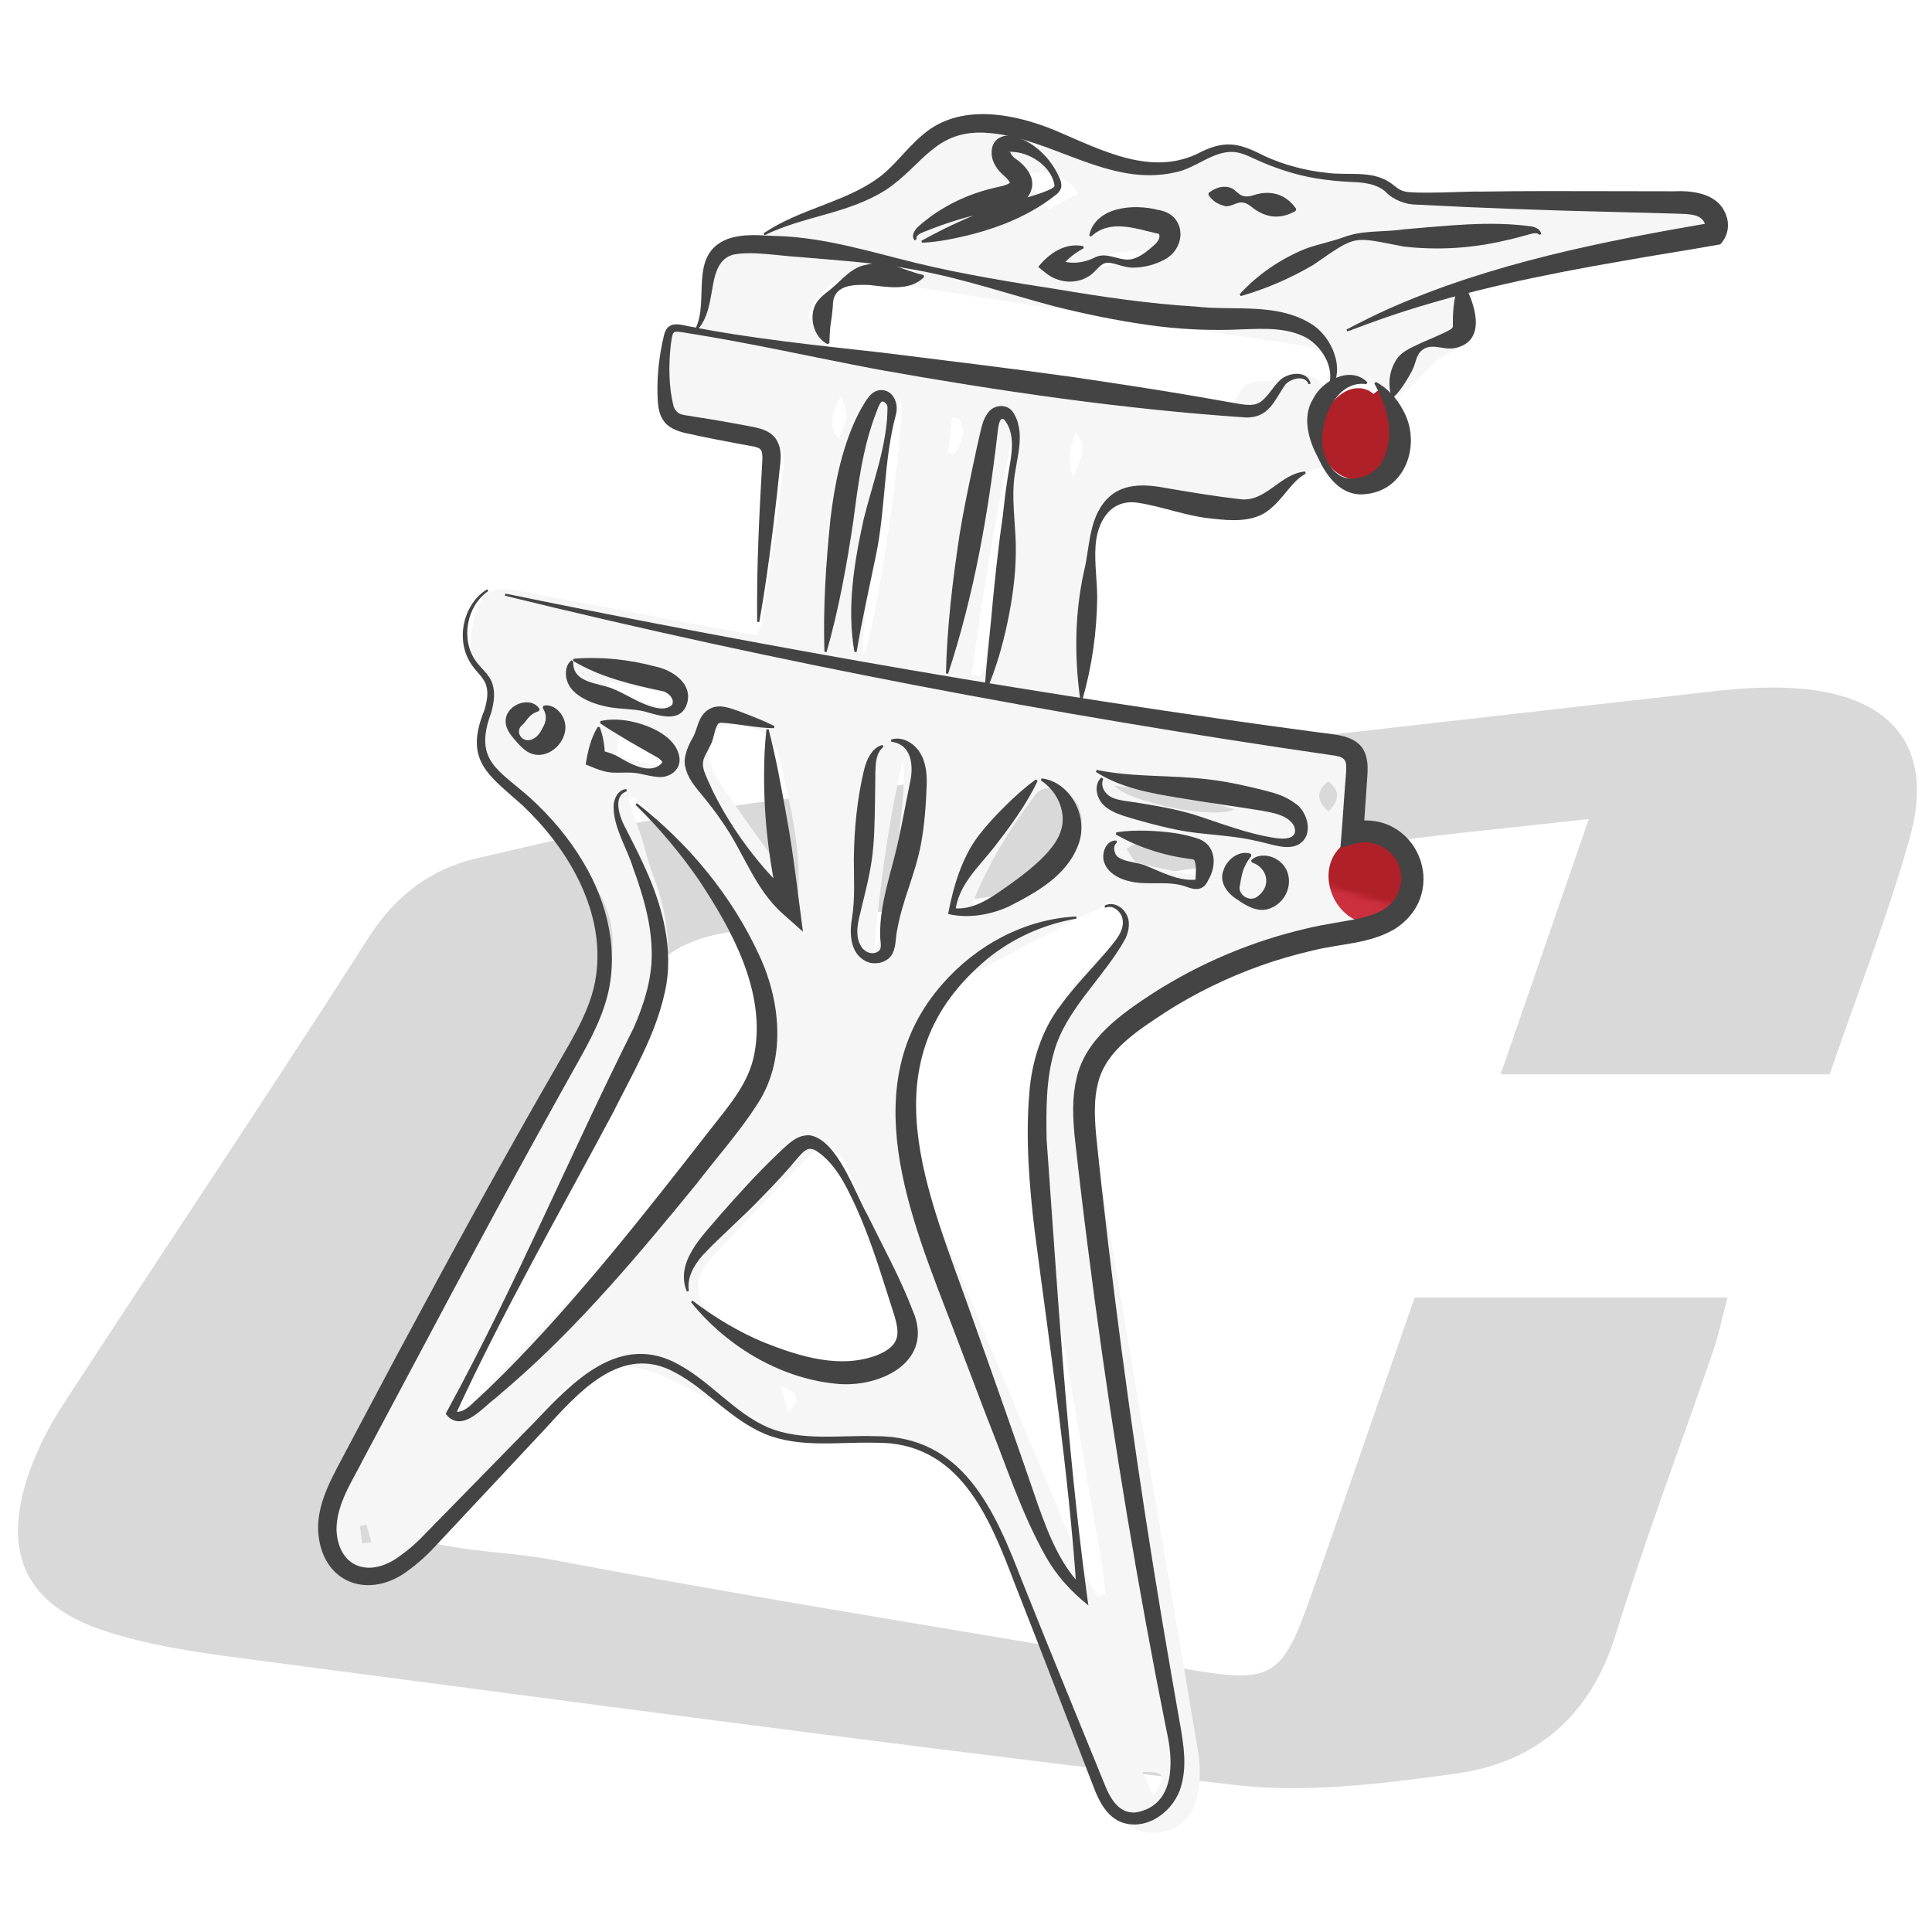 <?xml version="1.0" encoding="UTF-8"?>
<svg id="Livello_1" xmlns="http://www.w3.org/2000/svg" xmlns:xlink="http://www.w3.org/1999/xlink" viewBox="0 0 360 360">
  <defs>
    <pattern id="centauro_dorico" data-name="centauro dorico" x="0" y="0" width="100" height="100" patternTransform="translate(-224.52 -554.09) rotate(6.42) scale(1.04)" patternUnits="userSpaceOnUse" viewBox="0 0 100 100">
      <g>
        <rect width="100" height="100" fill="none"/>
        <g>
          <rect x="0" width="100" height="100" fill="#b02028"/>
          <path d="M79.33,18.54h-13.2c1.12-3.24,2.15-6.22,3.38-9.78-2.83.32-5.06.53-7.27.83-8.33,1.13-16.65,2.33-24.99,3.42-1.67.22-2.94.68-3.79,2.26-3.52,6.52-7.11,13.01-10.75,19.64,2.33,1.59,4.96,1.35,7.34,1.8,8.14,1.54,16.33,2.82,24.49,4.22,3.03.52,3.34.37,4.41-2.67,1.34-3.82,2.66-7.64,4.05-11.65h12.55c-.23.88-.39,1.67-.64,2.42-1.24,3.62-2.61,7.2-3.73,10.85-.99,3.24-3.15,5.11-6.37,5.56-2.83.4-5.77.76-8.58.44-12.77-1.49-25.5-3.21-38.25-4.88-1.78-.23-3.59-.5-5.28-1.06-3.1-1.02-4.12-3.11-3.15-6.16.32-1.01.81-2,1.4-2.89,3.92-6.03,7.94-11.99,11.81-18.05,1.05-1.65,2.48-2.69,4.23-3.1,3.73-.88,7.49-1.74,11.28-2.22,12.16-1.52,24.34-2.86,36.51-4.25,1.07-.12,2.17-.17,3.24-.09,3.78.29,5.47,2.51,4.45,6.1-.88,3.09-2.06,6.09-3.14,9.26Z" fill="#cc2f3e"/>
          <path d="M108.14,61.31h-9.58c.81-2.35,1.56-4.52,2.45-7.1-2.05.23-3.67.38-5.28.6-6.05.82-12.09,1.69-18.14,2.48-1.21.16-2.13.5-2.75,1.64-2.55,4.73-5.16,9.44-7.8,14.25,1.69,1.15,3.6.98,5.33,1.31,5.91,1.12,11.85,2.05,17.77,3.06,2.2.38,2.42.27,3.2-1.93.98-2.77,1.93-5.55,2.94-8.45h9.11c-.17.64-.28,1.21-.47,1.75-.9,2.63-1.89,5.22-2.71,7.88-.72,2.35-2.29,3.71-4.62,4.04-2.05.29-4.19.55-6.23.32-9.26-1.08-18.51-2.33-27.76-3.54-1.29-.17-2.6-.36-3.83-.77-2.25-.74-2.99-2.26-2.29-4.47.23-.73.59-1.45,1.01-2.1,2.85-4.37,5.76-8.7,8.57-13.1.76-1.2,1.8-1.95,3.07-2.25,2.71-.64,5.43-1.27,8.19-1.61,8.82-1.1,17.66-2.07,26.5-3.08.78-.09,1.57-.12,2.35-.06,2.74.21,3.97,1.82,3.23,4.43-.64,2.24-1.49,4.42-2.28,6.72Z" fill="#cc2f3e"/>
          <path d="M44.26,78.96h-6.6c.56-1.62,1.07-3.11,1.69-4.89-1.42.16-2.53.26-3.64.41-4.17.57-8.33,1.17-12.49,1.71-.83.11-1.47.34-1.89,1.13-1.76,3.26-3.56,6.5-5.38,9.82,1.17.79,2.48.68,3.67.9,4.07.77,8.16,1.41,12.25,2.11,1.52.26,1.67.19,2.2-1.33.67-1.91,1.33-3.82,2.02-5.82h6.27c-.12.44-.19.83-.32,1.21-.62,1.81-1.3,3.6-1.86,5.43-.5,1.62-1.57,2.56-3.19,2.78-1.42.2-2.89.38-4.29.22-6.38-.74-12.75-1.6-19.12-2.44-.89-.12-1.79-.25-2.64-.53-1.55-.51-2.06-1.56-1.57-3.08.16-.51.41-1,.7-1.45,1.96-3.01,3.97-6,5.9-9.02.53-.82,1.24-1.34,2.12-1.55,1.87-.44,3.74-.87,5.64-1.11,6.08-.76,12.17-1.43,18.26-2.12.54-.06,1.08-.09,1.62-.04,1.89.15,2.73,1.25,2.22,3.05-.44,1.54-1.03,3.05-1.57,4.63Z" fill="#cc2f3e"/>
        </g>
        <path d="M8.14,61.31H-1.44c.81-2.35,1.56-4.52,2.45-7.1-2.05.23-3.67.38-5.28.6-6.05.82-12.09,1.69-18.14,2.48-1.21.16-2.13.5-2.75,1.64-2.55,4.73-5.16,9.44-7.8,14.25,1.69,1.15,3.6.98,5.33,1.31,5.91,1.12,11.85,2.05,17.77,3.06,2.2.38,2.42.27,3.2-1.93.98-2.77,1.93-5.55,2.94-8.45H5.4c-.17.64-.28,1.21-.47,1.75-.9,2.63-1.89,5.22-2.71,7.88-.72,2.35-2.29,3.71-4.62,4.04-2.05.29-4.19.55-6.23.32-9.26-1.08-18.51-2.33-27.76-3.54-1.29-.17-2.6-.36-3.83-.77-2.25-.74-2.99-2.26-2.29-4.47.23-.73.59-1.45,1.01-2.1,2.85-4.37,5.76-8.7,8.57-13.1.76-1.2,1.8-1.95,3.07-2.25,2.71-.64,5.43-1.27,8.19-1.61,8.82-1.1,17.66-2.07,26.5-3.08.78-.09,1.57-.12,2.35-.06,2.74.21,3.97,1.82,3.23,4.43-.64,2.24-1.49,4.42-2.28,6.72Z" fill="#cc2f3e"/>
      </g>
    </pattern>
  </defs>
  <g id="jrtz5Z">
    <g>
      <path d="M341.78,201.45h-63.93c5.42-15.69,10.41-30.14,16.35-47.36-13.71,1.54-24.49,2.54-35.21,4-40.35,5.49-80.65,11.29-121.03,16.57-8.08,1.06-14.22,3.31-18.34,10.95-17.04,31.59-34.44,62.99-52.06,95.1,11.3,7.69,24.02,6.54,35.57,8.72,39.41,7.45,79.07,13.66,118.61,20.43,14.7,2.52,16.16,1.81,21.35-12.91,6.51-18.48,12.87-37.01,19.6-56.4h60.78c-1.12,4.27-1.87,8.07-3.11,11.71-6,17.53-12.62,34.86-18.06,52.55-4.82,15.68-15.25,24.75-30.85,26.93-13.71,1.91-27.95,3.7-41.55,2.12-61.82-7.19-123.52-15.53-185.23-23.64-8.61-1.13-17.37-2.43-25.57-5.13-15.01-4.93-19.96-15.08-15.25-29.85,1.56-4.9,3.94-9.69,6.76-14.01,18.99-29.18,38.43-58.07,57.17-87.41,5.1-7.99,11.99-13.02,20.5-15.02,18.06-4.25,36.26-8.44,54.65-10.74,58.89-7.34,117.88-13.85,176.84-20.56,5.19-.59,10.5-.83,15.7-.43,18.3,1.42,26.48,12.15,21.55,29.54-4.24,14.96-9.96,29.51-15.22,44.83Z" fill="#d9d9d9"/>
      <path d="M240.98,335.72c-3.79,0-7.53-.18-11.23-.62-51.49-5.99-103.75-12.89-154.28-19.56-10.32-1.36-20.64-2.73-30.97-4.08-8.46-1.11-17.42-2.43-25.8-5.18-15.44-5.07-20.99-15.93-16.05-31.42,1.52-4.75,3.9-9.7,6.9-14.31,7.47-11.48,15.14-23.11,22.55-34.35,11.43-17.34,23.25-35.26,34.62-53.05,5.27-8.25,12.42-13.49,21.26-15.57,19.44-4.57,36.98-8.54,54.78-10.76,47.02-5.86,94.9-11.28,141.19-16.52,11.89-1.34,23.78-2.69,35.66-4.04,5.87-.67,11.08-.81,15.93-.43,9.64.75,16.79,4.1,20.68,9.69,3.74,5.38,4.43,12.79,1.97,21.44-2.94,10.38-6.51,20.34-10.29,30.89-1.63,4.56-3.32,9.28-4.95,14.01l-.29.84h-66.58l16.28-47.15c-3.8.42-7.38.81-10.8,1.17-8.19.88-15.27,1.63-22.42,2.61-15.07,2.05-30.38,4.18-45.19,6.24-24.85,3.45-50.55,7.03-75.85,10.33-7.87,1.03-13.52,3.11-17.4,10.3-12.44,23.06-25.35,46.52-37.83,69.21-4.54,8.26-9.1,16.55-13.68,24.88,7.65,4.83,16.06,5.72,24.21,6.58,3.29.35,6.68.71,9.94,1.32,27.07,5.12,54.71,9.72,81.44,14.18,12.18,2.03,24.77,4.13,37.15,6.25,14.25,2.44,15,1.99,19.96-12.1,4.53-12.85,8.9-25.5,13.54-38.89,2-5.77,4.01-11.59,6.06-17.5l.29-.84h63.29l-.41,1.57c-.36,1.38-.68,2.71-1,4-.66,2.72-1.28,5.29-2.14,7.8-2.08,6.08-4.27,12.24-6.39,18.2-3.99,11.2-8.11,22.79-11.65,34.32-4.97,16.19-15.7,25.54-31.88,27.8-10.43,1.46-20.68,2.74-30.64,2.74ZM330.11,128.12c-3.19,0-6.57.21-10.21.62-11.89,1.35-23.78,2.7-35.66,4.04-46.29,5.24-94.16,10.65-141.17,16.52-17.68,2.21-35.15,6.16-54.52,10.71-8.18,1.93-14.82,6.8-19.73,14.48-11.38,17.81-23.2,35.74-34.64,53.08-7.41,11.24-15.08,22.86-22.54,34.33-2.88,4.42-5.16,9.16-6.61,13.71-4.57,14.34.16,23.59,14.45,28.28,8.17,2.68,17,3.98,25.35,5.07,10.32,1.36,20.65,2.72,30.97,4.08,50.53,6.67,102.77,13.57,154.24,19.56,13.14,1.53,27-.13,41.24-2.11,15.13-2.11,25.17-10.88,29.83-26.06,3.56-11.59,7.69-23.2,11.69-34.42,2.12-5.95,4.31-12.1,6.38-18.17.82-2.4,1.43-4.92,2.08-7.58.2-.81.4-1.63.61-2.48h-58.28c-1.95,5.62-3.87,11.16-5.77,16.66-4.64,13.4-9.01,26.05-13.54,38.91-5.36,15.22-7.27,16.38-22.74,13.73-12.37-2.12-24.96-4.22-37.14-6.25-26.74-4.46-54.4-9.07-81.49-14.19-3.16-.6-6.35-.93-9.74-1.29-8.79-.93-17.88-1.89-26.3-7.62l-.94-.64.55-1c4.76-8.68,9.51-17.31,14.24-25.9,12.48-22.69,25.39-46.15,37.82-69.19,4.37-8.1,10.87-10.5,19.28-11.6,25.29-3.3,50.98-6.87,75.83-10.33,14.81-2.06,30.12-4.19,45.19-6.24,7.19-.98,14.28-1.74,22.49-2.61,4-.43,8.21-.88,12.75-1.39l1.97-.22-16.43,47.58h61.29c1.54-4.46,3.13-8.9,4.67-13.19,3.76-10.51,7.32-20.43,10.24-30.73,2.27-8.02,1.73-14.52-1.62-19.33-3.45-4.95-9.96-7.94-18.83-8.63-1.7-.13-3.44-.2-5.25-.2Z" fill="#fff"/>
    </g>
  </g>
  <g id="o8bOUq">
    <g>
      <path d="M248.57,88.5c-3.79-3.57-6.12,1.38-9.65,3.78-2.56,1.75-5.35,2.16-8.35,1.73-5.29-.75-10.58-1.52-15.88-2.23-4.19-.56-9.55,1.68-10.29,5.84-1.91,10.84-1.47,21.28-3.32,32.76,3.17.75,7.28.98,10.22,1.53,13.23,2.43,23.55,3.68,36.79,6.07,3.72.67,5.68,3.05,5.3,6.83-.32,3.2.68,6.55.12,10.12,2.32,0,1.55-.52,3.59-.47,3.84.1,6.3,2.45,6.12,6.29-.01.32-.11.64-.14.96-1.16,11-4.67,12-10.42,12.34s-10.4,1-15.34,3.3c-5.87,2.73-11.9,5.26-18.08,7.14-10.5,3.18-17.74,15.45-15.54,27.59,3.04,16.75,5.74,33.56,8.62,50.33,3.67,21.41,7.43,42.8,10.96,64.23.48,2.92.38,6.19-.45,9.01-1.01,3.42-3.8,5.68-7.61,5.86-3.9.18-6.41-2.08-7.86-5.45-3.08-7.15-6-14.36-9-21.54-4.3-10.32-8.65-20.63-12.92-30.97-4.15-10.06-11.22-15.05-22.5-15.05-21.41,0-14.7,1.43-32.47-8.62-11.19-6.32-18.98-8.63-28.18,1.93-8.3,9.53-17.31,18.43-26.02,27.6-.78.82-1.54,1.68-2.39,2.42-3.25,2.87-6.54,3.53-9.32,1.96-2.9-1.64-4.93-6.09-4-9.73.59-2.32,1.73-4.53,2.87-6.66,14.5-27.18,29.03-54.34,43.56-81.5.99-1.86,2-3.71,2.95-5.59,5.84-11.59,6.23-20.42-2.7-29.69-4.39-4.55-8.73-9.16-13.26-13.57-3.07-2.99-4.36-6.29-3.29-10.52.43-1.72.47-3.54.81-5.28.47-2.42.37-4.55-2.23-5.76-.28-.13-.54-.36-.74-.6-1.44-1.68-.85-9.66.86-12.6,1.75-3.01,4.4-2.77,7.25-2.23,13.85,2.65,27.71,5.26,41.56,7.87.93.18,1.89.23,3,.37.3-.89.66-1.61.77-2.37,1.3-8.99,2.65-17.97,3.81-26.97.83-6.39-.24-7.7-6.52-8.82-3.67-.65-7.34-1.25-11-1.93-.44-.08-.81-.5-1.41-.88-3.16-.85-5.93-9.95-1.01-16.21.42.78,3.91-1.1,4.78.48.32-3.48,2.34-9.29,2.45-11.8.16-3.56,2.3-4.51,5.71-5.42,7.97-2.13,13.39-5.3,21.29-7.69,1.18-.36,6.9-3.7,7.92-4.48,1.67-1.29,3.05-3.85,4.47-5.39,8.69-9.39,18.71-2.87,29.56.12,5.62,1.54,7.97,2.95,13.57,4.55,2.28.65,9.08-2.93,11.26-3.48,6.87-1.74,12.53,4.85,19.26,5.37,3.85.3,6.47-.14,10.31.38,2.11.29,5.19,1.82,6.54,4,.53.86,2.75-1.22,4.11-1.18,6,.15,12.01-.06,17.99.22,9.69.46,19.38,1.15,29.06,1.89,1.96.15,4.65,2.25,4.85,4.98.21,3-2.82,1.6-4.7,1.98-11.44,2.3-22.9,4.49-34.35,6.72-1.74.34-3.47.73-5.44,1.14-.09,1.4-.16,3.65-.25,4.9-.24,3.47-1.61,6.01-4.91,7.77-2.17,1.16-3.9,3.25-5.6,5.12-1.17,1.28-3.71,2.23-4.67,3.7-.77-.23-1.49-2.84-1.91-3.01-7.54-3.02-5.72.31-11.3,6.07-1.65,1.7-.89,2.67.36,4.22l2.39,6.23ZM246.09,74.88c-.21.26-.43.52-.18.22-.08.37,0,.02.07-.32.27-.74.54-1.47.81-2.21,1.75-5.06.51-7.5-4.33-8.23-26.6-4.01-53.25-7.76-79.79-12.14-5.85-.97-9.29.36-11.59,5.5-.19.42-.29.88-.48,1.44.73.87,1.87,1.64,2.1,2.61,1.07,4.48,4.54,4.78,8.16,5.26,16.71,2.22,33.41,4.52,50.11,6.82,6.22.86,12.43,1.77,18.54,2.64,1.61-4.68,2.35-5.22,6.16-5.44,1.74-.1,3.47-.49,5.2-.81,2.54-.47,4.88-.5,6.01,2.45-.27.74-.53,1.47-.8,2.21ZM204.41,297.47c.52-.17,1.04-.35,1.56-.52-.19-1.7-.29-3.42-.58-5.1-4.42-25.71-8.98-51.39-13.24-77.12-2.24-13.52,1.45-25.34,11.48-34.95,2.57-2.47,2.95-2.75,5.49-5.25,1.3-1.28.17-3.8-1.57-5.9-.52.05-1.2-.06-1.73.18-9.14,4.16-13.83,7.07-22.76,11.65-5.63,2.89-9.64,7.54-10.66,14.23-.34,2.22-.72,4.64-1.88,6.48-1.71,2.72-1.03,7.42-.55,10.26.62,3.64.43,5.49,1.83,8.89,10.07,24.41,20.3,48.75,30.51,73.11.59,1.4,1.39,2.7,2.09,4.05ZM86.4,262.65c1.33-1.23,2.43-2.13,3.39-3.16,15.04-15.89,29.09-30.77,44.09-46.71,11.74-12.47,12.21-30.81,1.06-43.79-5.7-6.64-8.63-12.08-14.5-18.57-.68-.75-1.62-1.25-2.44-1.87-.28.16-.55.33-.83.49.45,1.45.79,2.95,1.38,4.34,1.71,4.03,1.68,5.95,3.25,10.03,4.14,10.74,3.42,21.3-1.78,31.52-2.94,5.78-6.08,11.45-9.17,17.15-7.95,14.68-15.94,29.34-23.89,44.02-.98,1.8-2.4,3.59-.57,6.54ZM157.98,255c2.1,0,4.21.08,6.31-.02,5.26-.23,7.57-3.14,5.69-8-3.92-10.11-8.23-20.06-12.4-30.06-.18-.44-.47-.86-.77-1.23-1.94-2.38-3.84-2.57-6.07-.29-6.22,6.36-12.43,12.75-18.46,19.28-3.56,3.86-2.64,8.74,1.85,11.45,1.94,1.17,4.1,2.04,5.85,3.44,5.31,4.25,11.2,6.28,18,5.43ZM148.74,166.44c.5-8.58-1.48-16.5-3.33-24.48-1.06-4.56-3.57-6.43-7.94-6.79-3.59-.3-5.41.71-5.5,4.24-.05,1.93.66,4.17,1.74,5.8,3.74,5.67,7.78,11.13,11.72,16.67,1.09,1.53,2.21,3.04,3.31,4.57ZM181.21,168.27c.27.24.54.48.81.73,5.53-3.58,11.12-7.06,16.56-10.76,2.94-2,3.68-5.15,2.35-8.06-1.42-3.1-6.12-4.52-7.93-2.16-4.79,6.25-8.88,12.93-11.78,20.26ZM181.09,125.68c.46.11.91.23,1.37.34.32-.51.84-.99.93-1.53,2.27-14.9,4.51-29.8,6.69-44.71.08-.53-.53-1.16-.82-1.75-3.27,15.95-6.15,31.74-8.16,47.65ZM167.79,74.03c-2.22,5.91-7.74,44.96-6.96,48.1,2.11-3,8.2-43.44,6.96-48.1ZM162.86,177.34c2.71-4.67,6.64-32.28,5.28-35.45-2.66,11.69-4.24,23.54-5.28,35.45ZM224.46,163.41c1.24-2.58,1.33-4.18-1.17-4.72-3.47-.76-6.93-1.57-10.44-2.03-.9-.12-1.97,1-2.96,1.55.73.9,1.31,2.36,2.21,2.6,4.02,1.05,8.13,1.75,12.36,2.6ZM207.67,146.42c2.79,3.15,18.83,6.34,22.38,4.38-7.31-2.15-14.74-3.74-22.38-4.38ZM115.1,140.96c2.32.57,4.48,1.14,6.65,1.62,1.53.34,2.97.22,3.28-1.72.3-1.84-.91-2.54-2.47-2.86-1.41-.29-2.81-.62-4.21-.93-2.89-.65-3.83.62-3.25,3.9ZM190.87,32.38c1.6,2.39,2.88,4.29,4.49,6.69,1.85-1.02,3.67-2.01,5.54-3.04-2.62-3.97-5.9-4.12-10.03-3.65ZM112.72,126.87c1.93,3.07,1.92,3.13,10.09,4.7,1.77.34,3.87,1.87,6-1.07-5.13-1.98-10.16-2.26-16.09-3.63ZM204.59,48.53c.07.42.13.83.2,1.25,3.59-.6,7.18-1.19,10.76-1.79-.06-.35-.11-.69-.17-1.04-3.72-.31-7.44-.59-10.79,1.58ZM199.94,88.84c1.43-3.25,2.79-5.49.58-8.21q-2.02,3.82-.58,8.21ZM176.66,84.47c.4.05.8.09,1.2.14,1.43-2.09,2.16-4.25.78-6.67-.4-.05-.8-.09-1.21-.14l-.78,6.67ZM156.72,73.77c-1.46,2.95-2.64,5.11-.53,7.95,1.6-2.57,2.06-4.77.53-7.95ZM247.49,151.22c2.01-2,2.42-3.71,0-5.64-2.44,1.96-2.01,3.67,0,5.64ZM214.99,334.69c2.38-4.07,2.06-4.62-2.12-4.5.78,1.66,1.45,3.08,2.12,4.5ZM257.1,167.83c.41.13.82.27,1.23.4,1.49-2.07,2.14-4.29.16-6.99-.46,2.2-.92,4.4-1.38,6.59ZM146.77,263.14c2.3-2.02,2.32-3.48-1.21-4.91.54,2.19.87,3.55,1.21,4.91ZM67.51,287.62c.56-.1,1.11-.2,1.67-.3-.3-1.09-.61-2.17-.91-3.26-.4.09-.81.19-1.21.28l.45,3.28Z" fill="#f6f6f6"/>
      <path d="M260.09,86.67c-2.67-3.11-1.48-5.23.26-7.88,2.07,2.81,1.45,5.01-.26,7.88Z" fill="#f6f6f6"/>
    </g>
  </g>
  <g>
    <path d="M255.91,73.42c-1.01-1.02-2.62-1.3-4.01-.94s-2.58,1.28-3.53,2.37c-1.81,2.08-2.82,4.91-2.48,7.65s2.12,5.32,4.66,6.39,5.77.44,7.56-1.66c1.74-2.04,1.93-4.95,1.91-7.64-.01-1.35-.06-2.74-.53-4.01s-1.4-2.44-2.69-2.85" fill="url(#centauro_dorico)"/>
    <path d="M257.03,156.02c-3.39-1.21-7.46.84-8.87,4.15s-.27,7.41,2.36,9.85c1.2,1.11,2.76,1.94,4.38,1.85.89-.05,1.74-.36,2.52-.77,2.58-1.36,4.55-3.96,4.87-6.86s-1.16-6-3.76-7.33c-2.23-1.15-4.89-.94-7.38-.65" fill="url(#centauro_dorico)"/>
  </g>
  <g>
    <path d="M91.01,110.12c-4.11,2.79-5.21,9.08-2.34,13.07.98,1.39,2.52,2.46,3.08,4.22.6,1.84.23,3.73-.22,5.37-3.32,9,1.27,10.56,7.27,15.9,3.82,3.49,7.24,7.51,9.88,11.98,4.52,7.49,6.76,16.77,4.37,25.39-1.38,5.04-4.14,9.65-6.62,14.1-9.92,17.76-19.55,35.67-29.09,53.65,0,0-9.57,17.96-9.57,17.96-2.22,4.4-5.05,8.44-5.07,13.28.33,7.24,6.35,9.07,11.89,4.83,1.3-.91,2.53-1.97,3.7-3.11,4.89-5,16.65-17.01,21.33-21.8,7.07-7.45,15.93-16.91,26.97-10.63,6.04,3.33,10.25,8.91,16.55,11.67,6.26,2.59,13.24,1.39,19.91,1.61,16.43-.13,22.32,13.87,27.39,26.97,5.02,12.6,10.21,25.15,15.31,37.72,1.09,2.77,2.75,5.8,6,5.4,7.16-1.33,6.98-9.34,5.62-15.19,0,0-1.96-9.99-1.96-9.99-5.11-26.69-9.37-53.54-12.76-80.51-.86-6.75-1.66-13.46-2.41-20.27-.32-3.44-.53-7.09.36-10.8,1.61-7.37,8.42-12.07,14.27-15.89,8.78-5.62,18.52-9.72,28.68-12.06,3.24-.79,6.79-1.23,9.98-1.91,2.82-.68,5.46-1.7,6.79-4.31,2.69-5.31-2.1-11.03-7.75-9.59,0,0-2.81.8-2.81.8.24-2.42.82-11.38,1.05-13.87.19-2.5-.06-3.09-2.77-3.41-51.74-7.51-103.18-17.23-153.96-29.7,0,0,.09-.39.09-.39,50.26,10.29,100.82,19.11,151.68,25.88,3.17.44,7.7.5,8.71,4.48.36,1.31.28,2.43.24,3.4,0,0-.76,10.98-.76,10.98,0,0-2.59-2.1-2.59-2.1,12.46-3.01,19.2,13.04,8.39,19.89-4.8,2.8-10.19,2.67-15.34,4-6.45,1.48-12.74,3.71-18.69,6.62-2.98,1.45-5.87,3.07-8.66,4.86-5.13,3.41-11.11,7.07-12.58,13.29-.74,2.91-.63,6.16-.34,9.45.68,6.68,1.44,13.46,2.24,20.18,3.21,26.92,7.14,53.75,11.79,80.45,0,0,1.75,10.02,1.75,10.02.59,3.47,1.11,7.13.11,10.66-1.16,4.65-6.32,8.64-11.17,6.87-2.76-1.06-4.22-4.04-5.14-6.47-4.92-12.66-9.74-25.34-14.72-37.96-4.79-12.59-10.38-26.55-26.09-26.28-6.76-.17-13.85,1.03-20.38-1.6-6.57-2.74-10.99-8.42-16.8-11.47-10.12-5.61-18.2,3.89-24.53,10.79-4.59,4.92-16.19,17.3-20.89,22.32-1.23,1.25-2.55,2.45-4.01,3.52-7.45,5.93-16.59,2.76-17.12-7.25-.16-5.54,3.02-10.52,5.35-15.05,0,0,9.55-17.98,9.55-17.98,9.63-17.94,19.38-35.84,29.57-53.48,3.27-5.76,6.92-11.39,7.47-18.08,1.09-11.52-5.6-22.66-13.77-30.42-6.32-5.68-11.03-8.28-7.22-17.71.49-1.58.82-3.19.39-4.64-.39-1.46-1.78-2.5-2.79-4.01-1.02-1.49-1.53-3.27-1.58-5.03-.12-3.51,1.54-7.1,4.53-8.95l.21.34h0Z" fill="#444"/>
    <path d="M141.09,115.87c-.13-9.99.39-20.14.96-30.1.06-.9-.05-1.65-.26-1.91-.3-.42-.83-.53-1.43-.68,0,0-2.89-.52-2.89-.52-2.85-.54-6.04-1.15-8.86-1.78-1.49-.28-3.87-.85-4.93-2.44-1.12-1.5-1.12-3.53-1.17-5.14-.08-3.61.36-7.24,1.19-10.73.59-2.6,2.35-2.29,4.44-1.81,11.37,2.28,24.2,3.61,35.78,4.89,11.95,1.48,23.89,2.93,35.82,4.58,7.94,1.18,15.88,2.37,23.8,3.74l5.94,1.04c2,.35,3.83.77,5.15.03,1.55-.9,2.47-2.9,3.89-4.21,1.58-1.47,5.15-1.89,5.69.68,0,0-.39.08-.39.08-.65-1.85-3.46-1.01-4.37.14-1.97,2.84-2.93,6.05-7.16,6.07-23.1-1.55-46.06-4.92-68.85-8.97-11.84-2.25-23.62-4.92-35.53-6.79-.97-.16-2.13-.39-2.36-.06-.31.22-.44,1.44-.57,2.37-.41,3.72-.39,7.86.56,11.44.66,1.7,1.94,1.48,3.67,1.83,1.98.32,3.97.61,5.94.98,1.04.19,3.46.61,4.44.81,1.84.33,4.07.78,5.15,2.64.75,1.27.78,2.64.69,3.94,0,0-.64,6.02-.64,6.02-.9,7.98-1.9,15.96-3.31,23.9l-.4-.03h0Z" fill="#444"/>
    <path d="M201.29,130.36c-1.12-8-1.04-16.11.72-23.99,1.15-4.78.82-10.46,4.91-13.99,2.85-2.42,7.01-2.1,10.32-1.45,4.56.79,9.28,1.56,13.77,2.08,4.85.67,7.48-4.76,12.18-5.15,0,0,.11.39.11.39-2.8,1.55-3.91,4.47-6.87,6.79-2.88,2.32-7.12,2-10.46,1.61-4.72-.4-9.33-2.27-13.9-2.96-5.08-.83-7.66,3.49-7.93,8.06-.22,3.12.29,6.4.31,9.6-.08,6.45-.97,12.81-2.76,19.04,0,0-.4-.03-.4-.03h0Z" fill="#444"/>
    <path d="M159.21,121.48c-1.46-8.27-.04-16.72,1.74-24.81,1.66-6.7,4.47-13.98,4.42-20.89-.11-.72-.93-1.12-1.07-.92-.19.05-.6.75-.93,1.75-2.6,6.6-3.45,13.53-4.38,20.57-1.21,8.15-2.68,16.3-4.97,24.32l-.4-.05c-.27-8.32.29-16.56,1.13-24.82.74-6.19,2.01-12.62,4.65-18.4.75-1.55,1.43-2.89,2.5-4.31.41-.5,1.1-1.12,2.05-1.23,2.54-.2,3.56,2.62,2.98,4.59-2.29,8.55-1.9,17.47-3.69,26.1-1.24,6.07-2.59,11.94-3.62,18.1,0,0-.4,0-.4,0h0Z" fill="#444"/>
    <path d="M183.48,128.45c.27-4.37.79-8.62,1.19-12.89.53-5.95,1.27-13.21,2.15-19.13.27-2.15.46-4.34.81-6.51.47-3.76,2.09-8.61-.52-11.73-1.02-.77-1.16,2-1.29,2.98-1.76,15.07-4.4,29.88-9.16,44.38,0,0-.4-.06-.4-.06.21-8.71,1.24-17.3,2.54-25.86.68-4.27,1.58-8.5,2.47-12.73.45-2.12.89-4.23,1.39-6.33.25-.98.46-2.28,1.34-3.52.93-1.53,3.39-1.99,4.65-.4,2.78,3.97.53,9.13.25,13.43-.32,4.27.47,8.65.38,12.96-.04,4.37-.67,8.72-1.56,12.99-.91,4.27-2.1,8.49-3.86,12.51l-.39-.09h0Z" fill="#444"/>
    <path d="M129.55,61.3c2.74-5.29-1.36-13.93,6.06-16.78,3.22-1.1,6.15-.6,9.34-.54,8.9.29,17.51,3.03,26.05,5.09,8.23,2,17.5,3.52,25.92,4.82,8.56,1.43,17.22,2.72,25.85,3.23,7.38.86,15.58-.89,22.16,3.63,3.73,2.78,6,8.98,2.39,12.64,0,0-.31-.26-.31-.26,2.27-3.64-.26-8.25-3.57-10.19-3.67-1.94-7.78-1.72-12-1.57-5.82.29-12.02,0-17.8-.86-5.85-.84-11.66-2.04-17.38-3.49-8.5-2.26-16.87-5.12-25.52-6.7-7.19-1.35-14.47-1.78-21.7-2.42-3.91-.22-8.96-1.17-12.43-.45-2.52.69-3.32,3.17-3.76,5.67-.54,2.82-.84,6.22-2.98,8.42,0,0-.32-.24-.32-.24h0Z" fill="#444"/>
    <path d="M254.58,71.58c-6.06-.93-9.48,8.33-7.78,13.21.68,1.89,2.15,3.95,4.17,4.32,2.6.43,5.5-1.01,6.71-3.31,2.29-4.58.9-9.9-1.59-14.34,0,0,.28-.29.28-.29,2.15,1.12,3.89,3.02,5.07,5.26,3.51,6.24.53,15.16-7.3,15.67-4.27.35-6.98-3.37-8.52-6.79-1.71-3.09-3.1-7.57-.93-11.01,1.69-3.42,7.03-6.24,10.11-3.05,0,0-.21.34-.21.34h0Z" fill="#444"/>
    <path d="M259.26,73.93c-.73-2.56-.35-5.23,1.25-7.37.89-1.04,2.23-1.69,3.4-2.23,1.92-.95,4.77-1.99,6.41-2.97.31-.2.4-.39.4-.51-.03-2.36.09-5.04.92-7.4,0,0,.3.51.3.51.15.07.41-.03.28-.16-.06-.03-.19-.09-.25,0l-.33.23c-.67-.64.36-1.72,1.13-1.2,1.96,3.56,4.3,10.28-1.1,11.89-2.62.85-4.94-1.2-6.95.76-.76.78-.93,1.97-1.29,2.9-.37.94-.94,1.81-1.51,2.77-.61.94-1.26,1.93-2.26,2.87l-.39-.1h0Z" fill="#444"/>
    <path d="M142.26,43.49c6.71-4.56,15.15-5.79,21.26-10.25,3.06-2.12,5.19-5.44,8.53-8.22,6.83-5.84,16.86-3.87,24.37-.8,8.73,3.67,18.34,8.99,27.5,4.02,4.82-2.31,7.45-1.34,11.9.92,3.57,1.6,7.42,2.62,11.31,3.03,3.96.58,8.56-.58,12.07,1.96.79.58,1.36,1.16,2.25,1.44,1.67.69,12.58,0,14.53.11,7.96-.13,15.92-.1,23.88-.08,0,0,11.94.02,11.94.02,3.51-.17,8.3.35,9.77,4.3.8,1.87.43,4.05-1.02,5.59-6.09,1.1-12.21,2.01-18.28,3.11-14.47,2.49-28.95,5.45-42.89,10.11-2.09.7-6.26,2.23-8.32,3.01,0,0-.17-.36-.17-.36,2.27-1.19,5.61-2.87,8-3.92,19.05-8.43,39.7-12.5,60.11-16.01,0,0-1.34.81-1.34.81.09-.2.09-.45-.04-.75-.91-1.88-3.38-1.6-5.87-1.74,0,0-11.93-.32-11.93-.32-11.48-.26-24.28-.73-35.82-1.34-2.13.01-4.44-.9-5.93-2.5-1.31-1.12-3.17-1.52-5.09-1.67-3.94-.15-8.09-.55-11.93-1.66-1.94-.55-3.85-1.21-5.71-2-1.87-.78-3.59-1.82-5.4-1.98-3.89-.29-7.19,3.11-11,3.8-12.28,2.81-23-6.45-34.78-7.35-9.91-.8-12.1,5.97-19.13,10.64-7.04,4.45-15.26,4.83-22.55,8.41,0,0-.2-.35-.2-.35h0Z" fill="#444"/>
    <path d="M230.99,54.83c3.37-3.7,7.62-6.59,12.25-8.47,2.35-.86,4.84-1.32,7.19-2.18,3.55-1.34,7.52-.89,11.2-1.45,7.93-.64,15.92-1.64,23.87-.52.7.14,1.63.61,1.68,1.43,0,0-.38.11-.38.11-.32-.4-.83-.31-1.35-.22-1.69.48-3.58,1-5.33,1.36-6.07,1.4-12.35,1.76-18.56,1.05-9.65-1.84-8.58-2.3-16.85,3.42-4.24,2.48-8.76,4.46-13.51,5.81,0,0-.21-.34-.21-.34h0Z" fill="#444"/>
    <path d="M201.93,46.26c-2.01,1.08-3.64,2.46-4.78,4.3,0,0-.36-2.35-.36-2.35,2.26,1.14,5.06.9,7.32-.29,2.33-1.08,4.71.95,6.94.33,1.49-.39,2.94-1.61,4.04-2.6.53-.47.87-1.01.93-1.35.1-.38-.06-.8-.13-.76-.02.01,0,.06-.16-.01-4.14-.91-8.84-2.78-12.42.54,0,0-.36-.18-.36-.18,1.19-5.44,8.38-5.93,12.77-4.79,5.33.77,5.49,6.99,1.3,9.26-1.86.98-3.73,1.48-5.81,1.51-2.12.04-3.86-1.2-5.31-.83-1.08.29-1.9,1.83-3.04,2.44-2.43,1.56-5.71,1.23-7.96-.58,0,0-1.44-1.15-1.44-1.15,2.01-2.58,5.07-4.59,8.41-3.88,0,0,.05.4.05.4h0Z" fill="#444"/>
    <path d="M225.24,35.92c1.38-1.05,2.84-1.45,4.33-.82.64.37,1.22,1.12,1.88,1.35.66.25,1.37.18,2.12-.08,3.05-.99,5.96-.33,7.95,2.54,0,0-.09.39-.09.39-3.01,1.73-5.79,1.24-8.26-.78-.61-.5-1.25-.82-1.95-.8-1.03.03-2.14,1.03-3.23.61-1.17-.35-1.98-.84-2.82-2.02,0,0,.06-.4.06-.4h0Z" fill="#444"/>
    <path d="M171.69,44.87c5.39-2.99,11.06-5.54,16.94-7.33,2.18-.62,4.4-1.12,6.49-2.01.72-.29,1.32-.62,1.38-.93-.44-3.34-4.17-5.99-7.43-6.27-.33-.03-.7-.07-.9-.03-.23.02-.27.1-.18.1.05.03.21-.13.21-.15.13.41.55,1.02.98,1.29,1.64,1.08,3.77,3.33,3.02,5.71-.59,2.44-3.31,3.47-5.38,3.8-4.4.69-8.69,1.87-12.88,3.46,0,0-2.11.83-2.11.83-.47.22-1.24.61-1.05,1.21,0,0-.31.26-.31.26-.81-.75-.04-1.97.6-2.56,4.19-3.76,9.44-6.26,14.93-7.41.66-.14,1.27-.31,1.69-.5.21-.09.36-.19.42-.24.06-.06.04,0,.05.02,0,0,.03.03.04,0-.27-.78-1.35-1.48-2.06-2.31-.98-1.2-1.58-2.51-1.3-4.17.46-2.35,3.04-2.84,4.86-2,3.19,1.14,5.73,3.64,7.27,6.57.38.87.86,1.47.79,2.56-.09.62-.48,1.09-.83,1.39-5.88,4.73-13.12,7.15-20.45,8.52-1.54.28-3.1.49-4.69.54,0,0-.11-.38-.11-.38h0Z" fill="#444"/>
    <path d="M106.81,123.24c-.19,4.32,5.14,3.91,7.98,5.36,2.44.99,8.26,5.06,10.47,2.69.44-1.04-.56-2.08-1.6-2.46-5.75-1.21-11.72-2.59-16.89-5.69,0,0,.09-.39.09-.39,5.17-.42,10.27.12,15.24,1.44,3.05.62,7,3.07,5.94,6.86-1.22,3.86-5.36,2.21-8.07,1.49-1.98-.45-4.1-.4-6.12-.72-3.62-.58-9.12-2.58-8.32-7.23.14-.62.48-1.19.94-1.55l.34.22h0Z" fill="#444"/>
    <path d="M144.18,135.69c-3.21-.04-6.74-.83-9.76-1.03-.38.03-.54.12-.63.23-.7,1.02-.73,2.72-1.39,3.93-.99,2.14-1.84,2.71-1.18,4.92,1.97,5.07,4.93,9.98,8.21,14.35,2.62,3.44,5.53,6.79,8.88,9.4,0,0-3.02,1.76-3.02,1.76-1.92-8.17-2.96-16.52-2.91-24.92,0-2.8.11-5.6.44-8.41,0,0,.4-.03.4-.03,1.4,5.42,2.38,10.86,3.36,16.33,1.23,6.58,2.14,14.73,3.04,21.39,0,0-3.67-3.26-3.67-3.26-5.32-4.67-7.36-11.52-11.32-17.14-1.25-1.86-2.63-3.62-4.07-5.36-1.11-1.34-2.45-2.95-2.84-4.86-.58-1.87.73-4.51,1.48-5.73.84-1.7.9-3.8,2.79-5.03,2.01-1.3,4.32-.16,6.06.43,2.13.8,4.24,1.63,6.27,2.64l-.11.38h0Z" fill="#444"/>
    <path d="M164.62,139.17c-1.4,1.15-1.44,2.95-1.51,4.63,0,0-.06,5.46-.06,5.46-.08,3.67-.09,7.34-.61,11-.53,3.68-1.57,7.34-2.39,10.92-.39,1.75-.51,3.57.31,4.98.64,1.31,2.32,1.94,3.4,1.03.68-.57.21-1.94.25-2.89-.13-6.05,2.23-12.12,3.4-17.78.78-3.44,1.41-7.09,2.14-10.62.74-3.14.36-7.22-3.47-7.68,0,0-.07-.39-.07-.39,2.02-.73,4.28.61,5.38,2.36,1.2,1.89,1.33,4.11,1.29,6.02-.14,3.8-.39,7.43-1.09,11.18-1.07,5.6-3.44,10.36-4.39,15.78-.35,1.51-.18,2.88-.84,4.41-.89,1.84-3.31,2.34-4.98,1.56-3.07-1.54-3.1-5.29-2.61-8.18.58-3.63.32-7.3.33-10.94.07-5.54.6-11.09,1.89-16.51.45-1.84,1.41-4.19,3.45-4.7,0,0,.17.36.17.36h0Z" fill="#444"/>
    <path d="M193.34,145.51c-2.12,4.5-5.11,8.49-8.09,12.35-2.89,3.69-6.78,7.11-7.24,12.06,0,0-.52-.71-.52-.71,3.27.43,6.2-1.3,8.8-3.08,2.64-1.82,5.42-3.84,7.62-5.96,2.2-2.13,3.94-4.41,4.1-7.12.15-2.69-1.25-5.77-4.06-7.63l.13-.38c5.32.62,8.88,7.13,6.85,12.36-2.17,5.84-7.87,8.92-13.07,11.57-3.45,1.54-7.48,2.21-11.2,1.34.99-5.1,2.54-10.49,5.73-14.67,1.55-1.99,3.23-3.79,4.98-5.52,1.76-1.73,3.59-3.4,5.65-4.88l.31.26h0Z" fill="#444"/>
    <path d="M205.57,145.12c-.61,1.47.4,2.95,1.72,3.52,1.15.54,3.48.74,4.78.95,3.49.56,6.97,1.17,10.36,2.18,5.04,1.62,10.02,3.62,15.28,4.39.83.13,1.67.16,2.37-.02,1.44-.34,1.49-1.55.83-2.6-1.33-1.72-3.55-2.05-5.82-2.49-4.98-.8-10.51-1.55-15.5-2.4-5.27-.87-10.81-1.85-15.39-4.82,0,0,.15-.37.15-.37,7.03,1.44,13.89.9,21,1.79,3.55.43,7.06,1.21,10.52,2.1,1.78.45,3.72,1.02,5.45,2.34,2.28,1.44,3.65,5.93.65,7.66-1.43.78-3.12.47-4.53.15-1.74-.45-3.43-.86-5.18-1.18-3.47-.65-7.06-.78-10.56-1.29-3.5-.51-6.92-1.43-10.32-2.4-2.65-.78-6.33-1.68-6.97-4.9-.22-1.02.04-2.23.83-2.86,0,0,.31.25.31.25h0Z" fill="#444"/>
    <path d="M208.11,156.99c-.67.62-.54,1.34-.34,1.93.23.61.53.81,1.1,1.11,1.3.61,3.09.67,4.58,1.25,2.91,1.17,5.9,2.83,9.12,2.66.15-.03.25-.09.25-.14,0-.06-.04-.07-.04-.15.03-.65.1-1.62.04-2.23-.13-1.01-.19-1.28-.74-1.32-4.93-.62-9.8-2.1-14.16-4.61,0,0,.08-.39.08-.39,1.93-.32,3.79-.35,5.65-.31,3.39.13,6.54.43,9.79,1.55,3.23,1.26,3.27,5.06,1.71,7.64-.9,1.99-2.35,1.93-4.1,1.25-3.61-1.3-7.38-.05-11.05-1.14-1.55-.41-3.48-1.42-4.17-3.19-.72-1.66.15-4.39,2.19-4.28,0,0,.1.39.1.39h0Z" fill="#444"/>
    <path d="M233.17,159.5c-1.63,1.99-1.8,3.58-2.2,5.85-.07,1.52,1.82,2.59,3.07,1.88,1.75-1.09,2.47-3.03,1.43-4.83-.42-.65-1.04-1.32-2.22-1.7l-.12-.38c.97-1.03,2.73-1.13,4.13-.52,4.46,1.96,3.53,8.14-.87,9.56-2.09.68-4.27-.63-5.79-1.71-1.84-1.09-3.54-3.25-2.61-5.53.66-2.03,2.98-3.78,5.09-3.02,0,0,.09.39.09.39h0Z" fill="#444"/>
    <path d="M100.4,132.5c-1.76.58-1.98,1.44-2.97,2.49-1.54,1.08-.43,3.27,1.35,2.9,1.15-.3,1.86-1.26,2.31-2.23.67-1.13.94-2.31.04-3.76,0,0,.12-.38.12-.38,1.29-.37,2.66.52,3.36,1.61,2.68,3.94-2.42,9.46-6.47,6.86-1.07-.75-1.73-1.58-2.45-2.42-.8-.94-1.66-2.19-1.44-3.6.32-2.81,4.76-4.37,6.31-1.82,0,0-.17.36-.17.36h0Z" fill="#444"/>
    <path d="M111.75,135.49c.76,1.98.98,3.99.99,6.05,0,0-1.19-1.79-1.19-1.79,1.24.27,2.45.59,3.59,1.22,2.25,1.32,6.04,3.55,8.19,1.21.11-.21,0-.37-.12-.48-.08-.03-.19-.21-.52-.45-2.25-1.31-5.3-2.95-7.55-4.38-1.08-.65-2.19-1.31-3.33-2.12l.08-.39c1.38-.31,2.77-.34,4.13-.19,3.85.41,10.33,2.76,10.62,7.36-.01,2.32-2.31,3.53-4.26,3.22-1.41-.11-2.68-.56-4.03-.72-1.29-.15-2.66-.01-4-.06-1.84-.03-3.56-.85-5.22-1.53.4-2.44.92-4.82,2.24-6.99,0,0,.4.03.4.03h0Z" fill="#444"/>
    <path d="M116.78,147.45c-2.63.86-1.37,4.62-.45,6.41,1.21,2.37,2.45,4.73,3.55,7.17,3.42,7.23,5.87,15.86,3.97,23.99-1.76,7.98-6.03,15.11-9.59,22.25-9.99,18.73-20.58,37.17-29.45,56.48,0,0-.11-.92-.11-.92.15.15.27.21.47.24.85.03,1.66-.5,2.36-1.07,0,0,3.28-3.05,3.28-3.05,0,0,3.23-3.17,3.23-3.17,13.45-13.51,26.24-29.82,38-44.91,3.55-4.6,7.56-8.92,8.56-14.69,2.1-11.47-4.26-23.02-10.54-32.44-3.44-4.94-7.33-9.56-11.64-13.78,0,0,.26-.3.26-.3,9.66,7.56,17.72,17.25,22.87,28.51,3.99,8.65,5,19.66-.63,27.86-2.95,4.67-7.84,10.24-11.17,14.61-10.54,12.9-21.45,25.94-34,36.93,0,0-3.46,2.99-3.46,2.99-2.33,1.7-5.92,6.22-8.88,3.33,0,0-.36-.46-.36-.46,0,0,.25-.47.25-.47,12.7-23.27,22.94-47.8,34.8-71.48,2.06-4.73,3.55-9.63,3.32-14.67-.15-5.06-1.62-10.1-3.43-15.02-1.15-3.78-3.66-7.48-3.66-11.51,0-1.39.81-3.15,2.38-3.25,0,0,.07.39.07.39h0Z" fill="#444"/>
    <path d="M127.99,240.67c-2.29-5.51,2.98-10.43,6.21-14.29,3.47-3.94,6.97-7.83,10.78-11.44,1.69-1.51,3.34-3.57,5.95-3.39,5.1.88,8.36,10.69,10.7,14.83,2.92,5.94,6.11,11.71,8.48,17.92,3.95,9.21-5.6,14.06-13.49,13.61-10.88-.78-21.14-6.94-27.87-15.28,0,0,.28-.28.28-.28,4.19,3.17,8.62,5.83,13.32,7.79,6.79,2.69,14.28,4.98,21.15,2.35,1.84-.78,3.54-1.84,3.71-3.87.17-1.87-.9-4.41-1.64-6.89-.81-2.48-1.57-4.98-2.42-7.45-1.68-4.93-3.63-9.85-6.16-14.37-1.28-2.11-2.87-4.2-4.95-5.5-1.56-.94-2.4.26-3.39,1.34-2.09,2.51-4.32,4.93-6.62,7.25-3.56,3.77-7.57,7.15-11.11,10.91-1.59,1.86-2.95,4.05-2.56,6.64l-.38.12h0Z" fill="#444"/>
    <path d="M205.79,168.8c1.43-.89,3.27.09,4.03,1.44.86,1.4.55,3.19-.08,4.59-3.96,7.27-11.15,13.22-13.33,21.16-1.52,5.22-1.48,10.88-1.39,16.33,2.05,28.14,3.69,56.46,7.46,84.46,0,0,.32,2.35.32,2.35-3.17-2.5-5.95-5.56-7.91-9.05-4.64-8.23-7.46-17.21-10.97-25.92,0,0-6.64-17.45-6.64-17.45-7.71-20.09-18.14-44.71-1.64-63.39,6.27-7.19,15.32-12.08,24.9-12.55,0,0,.04.4.04.4-6.1,1.04-11.82,3.63-16.53,7.44-22.92,19.01-11.1,43.52-2.95,66.71,3.69,10.26,8.86,24.98,12.34,35.17,2.03,5.69,4.32,11.49,8.74,15.7,0,0-1.53.78-1.53.78-1.51-22.62-4.92-45.03-7.84-67.5-1.02-8.46-1.73-17.15-1.01-25.73.41-5.82,2.3-11.87,5.9-16.5,2.48-3.42,5.6-6.59,8.33-9.76,1.55-1.92,3.96-4.23,2.97-6.81-.48-1.1-1.8-2.09-3.02-1.52,0,0-.2-.35-.2-.35h0Z" fill="#444"/>
    <path d="M154.2,64.13c-2.57-1.3-3.51-4.93-2.23-7.43.72-1.31,1.99-2.11,2.94-2.91,1.97-1.63,3.75-4,6.49-4.45,3.96-1.06,6.95,1.11,10.66,1.89,0,0,.14.37.14.37-2.68,2.8-7.09,1.81-10.36,1.49-2.49-.04-6.13-.16-6.6,3.11-.08,1.53-.24,2.84-.48,4.33-.12.99-.18,2.02-.22,3.39l-.34.21h0Z" fill="#444"/>
  </g>
</svg>